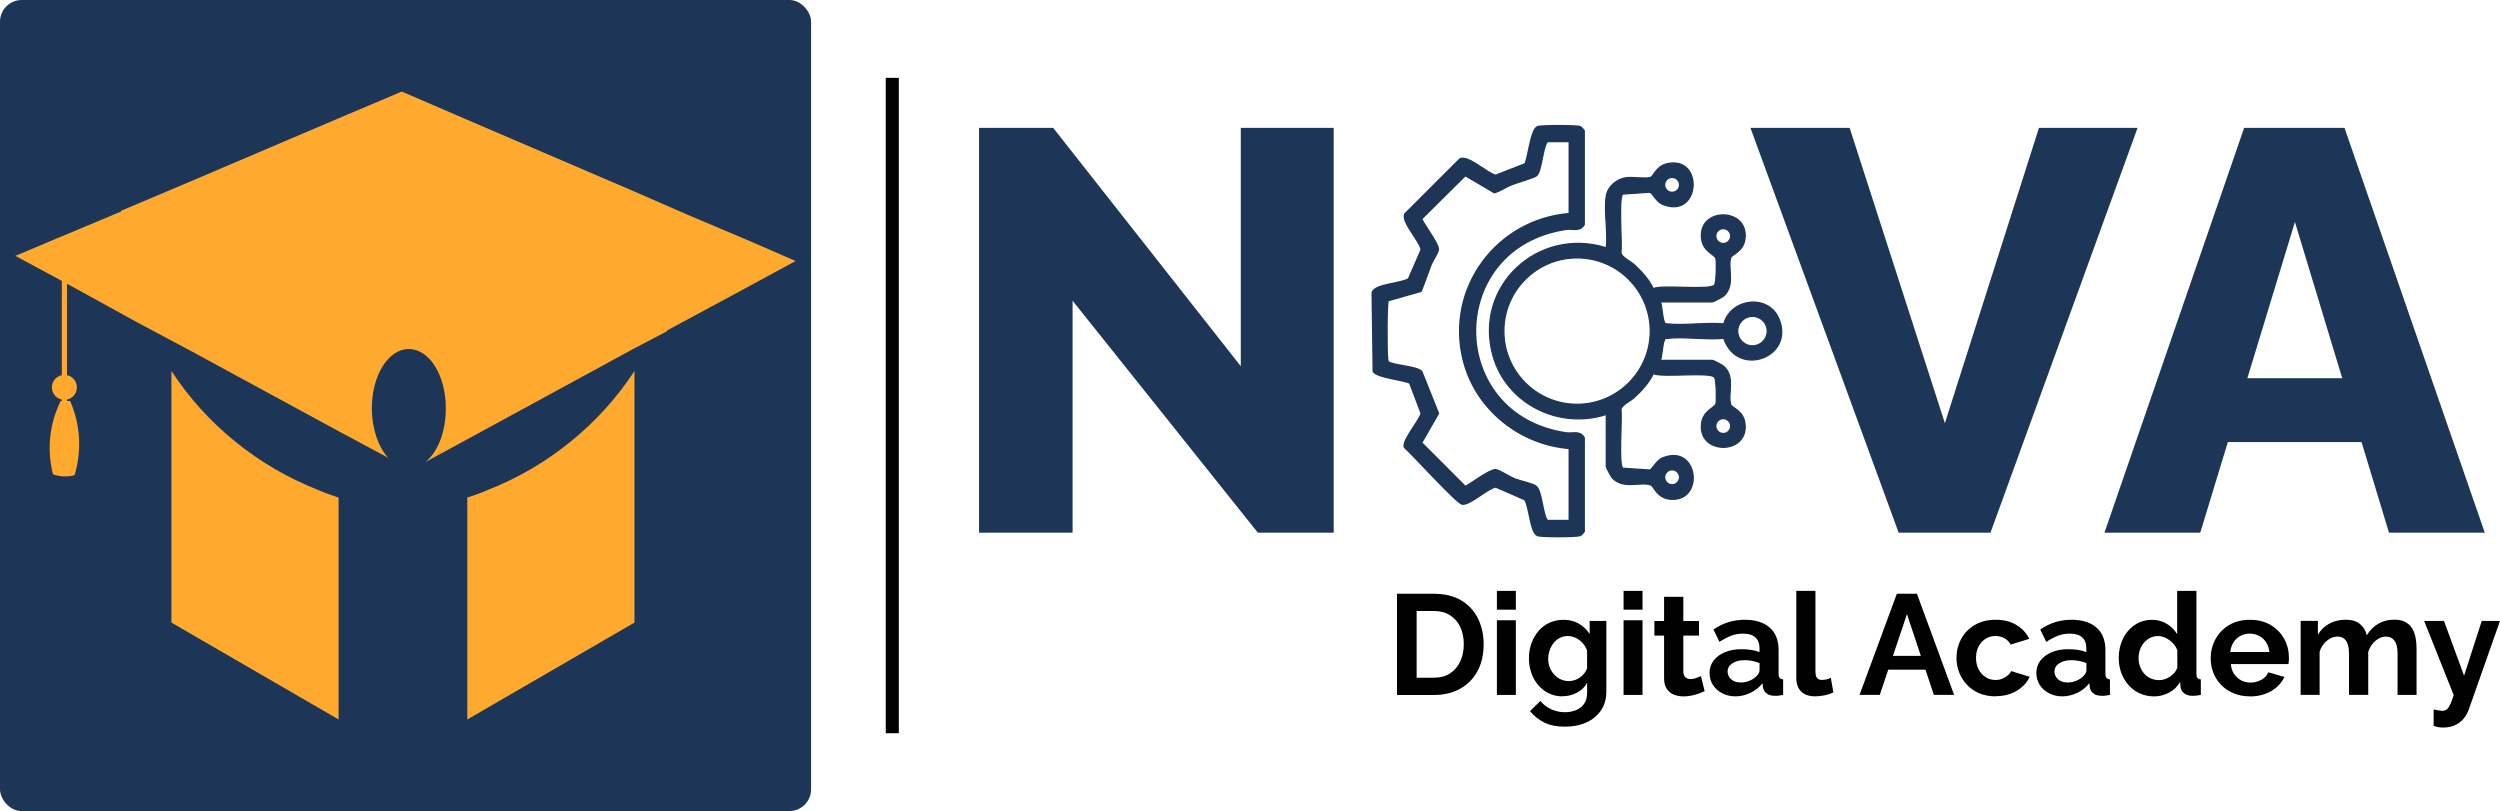 <?xml version="1.0" encoding="UTF-8"?>
<svg id="Calque_2" data-name="Calque 2" xmlns="http://www.w3.org/2000/svg" viewBox="0 0 496.16 160.97">
  <defs>
    <style>
      .cls-1 {
        fill: #ffaa2e;
      }

      .cls-2, .cls-3, .cls-4 {
        fill: #1d3557;
      }

      .cls-3 {
        stroke-width: .5px;
      }

      .cls-3, .cls-4 {
        stroke: #1d3557;
        stroke-miterlimit: 10;
      }

      .cls-4 {
        stroke-width: .25px;
      }
    </style>
  </defs>
  <g id="Calque_1-2" data-name="Calque 1">
    <g>
      <g>
        <rect class="cls-2" width="160.97" height="160.97" rx="4.31" ry="4.31"/>
        <g>
          <path class="cls-1" d="M12.03,79.58c-.7,1.43-1.51,3.49-1.92,6.05-.57,3.64-.06,6.66.4,8.49.48.18,1.19.38,2.07.43.94.05,1.71-.1,2.22-.24.54-1.81,1.19-4.81.79-8.49-.29-2.63-1.02-4.76-1.67-6.23h-1.89Z"/>
          <circle class="cls-1" cx="12.78" cy="76.88" r="2.48"/>
          <rect class="cls-1" x="12.27" y="54.94" width="1.02" height="24.64" rx=".02" ry=".02"/>
        </g>
        <path class="cls-1" d="M125.92,73.65v49.91l-33.18,19.23v-44.04c1.32-.44,2.64-.88,3.96-1.47,12.04-4.7,22.31-13.07,29.21-23.64Z"/>
        <path class="cls-1" d="M34.02,73.65v49.91s33.18,19.23,33.18,19.23v-44.04c-1.32-.44-2.64-.88-3.96-1.47-12.04-4.7-22.31-13.07-29.21-23.64Z"/>
        <path class="cls-1" d="M157.92,51.79l-10.57,5.73-14.97,8.07v.15l-6.46,3.38-33.18,18.06-8.37,4.55c2.5-1.91,4.11-6.02,4.11-10.72,0-6.46-3.23-11.74-7.34-11.74s-7.34,5.28-7.34,11.74c0,4.11,1.32,7.78,3.23,9.84l-9.84-5.28-28.92-15.71-11.01-5.87-14.68-8.07-9.54-5.14,8.37-3.52,12.62-5.28v-.15l14.24-6.02,28.92-12.33,12.48-5.28h.15l12.92,5.58,33.18,14.24,10.42,4.55,12.48,5.28,9.1,3.96Z"/>
      </g>
      <rect x="175.79" y="15.45" width="2.59" height="130.07"/>
      <g>
        <path class="cls-2" d="M212.87,59.67v46.05h-18.56V25.38h14.71l37.23,47.3V25.38h18.44v80.34h-15.05l-36.78-46.05Z"/>
        <path class="cls-2" d="M367.09,25.38l18.9,58.61,18.67-58.61h19.57l-29.19,80.34h-18.22l-29.42-80.34h19.69Z"/>
        <path class="cls-2" d="M445.39,25.38h19.91l27.84,80.34h-19.01l-5.45-17.99h-26.53l-5.48,17.99h-19.01l27.72-80.34ZM464.85,75.06l-9.39-31-9.44,31h18.83Z"/>
      </g>
      <g>
        <path d="M277.25,137.92v-20.08h7.3c2.19,0,4.02.45,5.49,1.34s2.57,2.1,3.31,3.62c.73,1.52,1.1,3.2,1.1,5.05,0,2.04-.4,3.81-1.21,5.32-.81,1.51-1.96,2.68-3.44,3.51-1.48.83-3.23,1.25-5.25,1.25h-7.3ZM290.51,127.85c0-1.3-.24-2.45-.71-3.44-.47-.99-1.15-1.76-2.04-2.32-.89-.56-1.96-.83-3.22-.83h-3.39v13.24h3.39c1.3,0,2.39-.29,3.27-.88.88-.58,1.55-1.38,2.01-2.38.46-1,.69-2.13.69-3.39Z"/>
        <path d="M297.08,121v-3.73h3.76v3.73h-3.76ZM297.08,137.92v-14.82h3.76v14.82h-3.76Z"/>
        <path d="M310.09,138.2c-.98,0-1.88-.2-2.7-.6s-1.52-.94-2.11-1.63-1.04-1.49-1.36-2.4c-.32-.91-.48-1.87-.48-2.89,0-1.08.16-2.08.49-3s.8-1.74,1.41-2.45c.61-.71,1.34-1.26,2.18-1.64.84-.39,1.77-.58,2.79-.58,1.15,0,2.16.25,3.03.76.87.51,1.58,1.2,2.15,2.06v-2.6h3.31v14.02c0,1.46-.36,2.71-1.07,3.75-.72,1.04-1.69,1.84-2.91,2.39-1.23.55-2.64.83-4.24.83s-2.96-.27-4.07-.81-2.06-1.3-2.86-2.28l2.06-2.01c.57.7,1.28,1.24,2.14,1.64.86.4,1.77.59,2.73.59.79,0,1.53-.14,2.21-.41.68-.28,1.22-.7,1.61-1.28.4-.58.59-1.33.59-2.27v-1.87c-.47.85-1.16,1.5-2.05,1.97-.9.46-1.84.69-2.84.69ZM311.36,135.17c.43,0,.83-.07,1.2-.2.37-.13.71-.31,1.03-.54.32-.23.6-.5.85-.81.24-.31.42-.64.54-.98v-3.52c-.21-.59-.51-1.1-.92-1.53-.4-.44-.86-.77-1.36-1.01s-1.02-.35-1.57-.35-1.09.12-1.57.37c-.48.25-.89.59-1.23,1.02-.34.43-.6.93-.79,1.48-.19.55-.28,1.12-.28,1.7s.11,1.17.33,1.7c.21.53.51,1,.88,1.4.37.41.8.72,1.31.94.51.22,1.04.33,1.58.33Z"/>
        <path d="M322.22,121v-3.73h3.76v3.73h-3.76ZM322.22,137.92v-14.82h3.76v14.82h-3.76Z"/>
        <path d="M338.32,137.18c-.34.15-.73.31-1.18.47s-.92.29-1.44.4c-.52.1-1.04.16-1.57.16-.72,0-1.37-.12-1.95-.36-.59-.24-1.05-.63-1.4-1.16-.35-.53-.52-1.23-.52-2.09v-8.46h-1.92v-2.89h1.92v-4.81h3.82v4.81h3.11v2.89h-3.11v7.18c.02.5.16.87.42,1.1s.6.35,1.02.35c.38,0,.75-.07,1.13-.21.38-.14.69-.27.93-.38l.74,3.03Z"/>
        <path d="M339.28,133.59c0-.95.27-1.78.81-2.49.54-.71,1.28-1.26,2.23-1.66.95-.4,2.06-.6,3.32-.6.62,0,1.25.05,1.89.14.64.09,1.2.25,1.67.45v-.82c0-.91-.28-1.61-.82-2.11-.55-.5-1.37-.75-2.46-.75-.83,0-1.61.14-2.35.42-.73.28-1.51.69-2.32,1.22l-1.19-2.46c.96-.66,1.96-1.15,2.98-1.46,1.03-.31,2.11-.47,3.24-.47,2.11,0,3.76.52,4.94,1.55,1.18,1.03,1.77,2.52,1.77,4.48v4.66c0,.39.07.67.21.84.14.17.37.27.69.31v3.08c-.34.06-.65.1-.92.14-.27.04-.5.05-.69.03-.75,0-1.32-.17-1.71-.5s-.62-.74-.69-1.23l-.08-.76c-.66.83-1.47,1.47-2.43,1.92-.96.45-1.94.68-2.94.68s-1.86-.21-2.64-.62c-.78-.41-1.4-.96-1.84-1.66-.44-.7-.66-1.48-.66-2.33ZM348.5,134.3c.21-.18.38-.4.51-.63s.2-.44.2-.61v-1.46c-.45-.18-.94-.33-1.47-.43-.53-.1-1.03-.15-1.5-.15-.98,0-1.79.21-2.42.62-.63.41-.95.96-.95,1.64,0,.37.1.72.31,1.06.21.34.5.61.89.81.39.2.86.3,1.43.3s1.12-.11,1.67-.33.99-.5,1.33-.83Z"/>
        <path d="M356.51,117.27h3.79v15.92c0,.7.11,1.17.34,1.4.23.24.53.35.9.35.34,0,.67-.04.98-.11s.59-.18.83-.31l.51,2.91c-.51.25-1.1.43-1.77.57-.67.13-1.29.2-1.85.2-1.19,0-2.11-.32-2.76-.95s-.98-1.53-.98-2.68v-17.3Z"/>
        <path d="M376.48,117.83h3.96l7.38,20.08h-4.02l-1.67-5.01h-7.38l-1.68,5.01h-4.02l7.41-20.08ZM381.22,130.17l-2.76-8.29-2.78,8.29h5.54Z"/>
        <path d="M396.11,138.2c-1.23,0-2.32-.2-3.27-.6-.95-.4-1.77-.96-2.45-1.68s-1.2-1.53-1.56-2.45c-.36-.91-.54-1.88-.54-2.88,0-1.36.31-2.62.93-3.78.62-1.16,1.52-2.08,2.69-2.77,1.17-.69,2.55-1.04,4.16-1.04s2.98.35,4.13,1.05c1.15.7,2,1.61,2.54,2.74l-3.68,1.13c-.32-.55-.74-.97-1.27-1.26-.53-.29-1.12-.44-1.78-.44-.7,0-1.34.18-1.92.54-.58.36-1.05.86-1.4,1.51-.35.65-.52,1.42-.52,2.3s.18,1.61.52,2.28c.35.67.82,1.18,1.4,1.55.59.37,1.24.55,1.95.55.47,0,.9-.07,1.3-.23s.76-.36,1.09-.64c.33-.27.57-.57.72-.89l3.68,1.13c-.34.74-.84,1.4-1.49,1.98-.65.58-1.41,1.04-2.29,1.37-.88.33-1.86.5-2.96.5Z"/>
        <path d="M404.14,133.59c0-.95.27-1.78.81-2.49.54-.71,1.28-1.26,2.23-1.66.95-.4,2.06-.6,3.32-.6.62,0,1.25.05,1.89.14.64.09,1.2.25,1.67.45v-.82c0-.91-.28-1.61-.82-2.11-.55-.5-1.37-.75-2.46-.75-.83,0-1.61.14-2.35.42-.73.28-1.51.69-2.32,1.22l-1.19-2.46c.96-.66,1.96-1.15,2.98-1.46,1.03-.31,2.11-.47,3.24-.47,2.11,0,3.76.52,4.94,1.55,1.18,1.03,1.77,2.52,1.77,4.48v4.66c0,.39.07.67.21.84.14.17.37.27.69.31v3.08c-.34.06-.65.1-.92.14-.27.04-.5.05-.69.03-.75,0-1.32-.17-1.71-.5s-.62-.74-.69-1.23l-.08-.76c-.66.83-1.47,1.47-2.43,1.92-.96.45-1.94.68-2.94.68s-1.86-.21-2.64-.62c-.78-.41-1.4-.96-1.84-1.66-.44-.7-.66-1.48-.66-2.33ZM413.37,134.3c.21-.18.38-.4.51-.63s.2-.44.2-.61v-1.46c-.45-.18-.94-.33-1.47-.43-.53-.1-1.03-.15-1.5-.15-.98,0-1.79.21-2.42.62-.63.41-.95.96-.95,1.64,0,.37.1.72.31,1.06.21.34.5.61.89.81.39.2.86.3,1.43.3s1.12-.11,1.67-.33.99-.5,1.33-.83Z"/>
        <path d="M420.49,130.59c0-1.4.28-2.68.85-3.83.56-1.16,1.35-2.07,2.35-2.74s2.14-1.01,3.42-1.01c1.08,0,2.06.27,2.94.81.88.54,1.56,1.22,2.04,2.05v-8.6h3.82v16.41c0,.4.06.68.2.85s.36.27.68.31v3.08c-.68.13-1.22.19-1.61.17-.68.02-1.24-.14-1.68-.48-.44-.34-.69-.78-.75-1.33l-.06-.93c-.55.92-1.29,1.63-2.22,2.12-.93.49-1.91.74-2.93.74s-1.96-.19-2.81-.57c-.86-.38-1.6-.92-2.24-1.62-.63-.7-1.12-1.51-1.47-2.43s-.52-1.92-.52-2.98ZM432.12,132.5v-3.44c-.19-.54-.49-1.02-.91-1.44-.41-.42-.88-.76-1.38-1.01-.51-.25-1.02-.38-1.53-.38-.59,0-1.11.12-1.58.36-.47.24-.88.56-1.23.97-.35.41-.61.87-.79,1.4s-.27,1.09-.27,1.68.1,1.18.31,1.71c.21.53.49.99.85,1.39.36.4.79.7,1.3.92.51.21,1.05.32,1.64.32.38,0,.74-.06,1.1-.18.36-.12.7-.29,1.03-.51.33-.22.63-.48.89-.78.26-.3.45-.63.57-1Z"/>
        <path d="M446.52,138.2c-1.19,0-2.26-.2-3.22-.6-.96-.4-1.78-.95-2.46-1.65-.68-.7-1.2-1.5-1.56-2.39-.36-.89-.54-1.86-.54-2.88,0-1.38.31-2.65.95-3.82.63-1.17,1.53-2.1,2.69-2.8s2.55-1.05,4.17-1.05,2.98.35,4.13,1.05c1.15.7,2.04,1.62,2.66,2.76.62,1.14.93,2.38.93,3.73,0,.24,0,.47-.03.69-.02.21-.04.4-.06.55h-11.43c.06.77.27,1.43.64,1.98.37.54.84.96,1.41,1.26.58.29,1.18.44,1.83.44.77,0,1.49-.18,2.16-.55.67-.37,1.12-.86,1.37-1.49l3.22.91c-.34.75-.84,1.42-1.5,2.01-.66.58-1.44,1.04-2.35,1.37-.9.33-1.91.5-3.03.5ZM442.64,129.4h7.75c-.08-.74-.29-1.38-.64-1.92-.35-.54-.81-.97-1.37-1.27-.57-.3-1.2-.46-1.9-.46s-1.3.15-1.85.46c-.56.3-1.01.73-1.36,1.27-.35.54-.56,1.18-.64,1.92Z"/>
        <path d="M479.62,137.92h-3.79v-8.2c0-1.17-.2-2.03-.61-2.57-.41-.54-.97-.81-1.68-.81-.75,0-1.46.28-2.12.85-.66.57-1.13,1.3-1.41,2.19v8.53h-3.82v-8.2c0-1.17-.2-2.03-.6-2.57-.39-.54-.95-.81-1.67-.81s-1.44.28-2.12.83c-.68.55-1.16,1.28-1.44,2.18v8.56h-3.76v-14.68h3.42v2.74c.57-.95,1.32-1.68,2.28-2.2.95-.51,2.03-.77,3.24-.77s2.18.3,2.87.89c.69.6,1.12,1.33,1.31,2.21.6-1.01,1.37-1.78,2.3-2.31s2-.8,3.18-.8c.9,0,1.64.16,2.22.49.57.33,1.02.76,1.34,1.31.32.55.54,1.17.66,1.86.12.69.18,1.38.18,2.07v9.17Z"/>
        <path d="M482.98,140.8c.34.08.65.14.95.18.29.05.54.08.75.1.36,0,.65-.09.89-.27s.47-.5.69-.95.46-1.09.71-1.91l-5.86-14.72h3.93l3.99,10.87,3.51-10.87h3.62l-6.22,17.65c-.23.66-.57,1.25-1.03,1.78-.46.53-1.03.96-1.71,1.27-.68.31-1.45.46-2.32.46-.3,0-.6-.02-.9-.07-.3-.05-.63-.14-.99-.27v-3.25Z"/>
      </g>
      <g>
        <path class="cls-4" d="M318.79,38.87c.31-1.87,2.1-3.35,3.94-3.6,1.33-.18,3.84.28,4.86-.07.62-.21,1.07-2.25,3.37-2.73,7.24-1.51,6.51,10.99-.85,8.14-1.56-.6-1.98-2.32-2.76-2.46l-5.3.36c-.87.87-.09,9.86-.35,11.68.18.89,1.88,1.65,2.61,2.32,1.46,1.34,2.95,2.95,3.8,4.77,1.81-.84,11.44.43,12.18-.75.35-.56.41-4.41.27-5.18-.17-.87-2.47-1.33-2.84-3.84-.96-6.51,9.53-6.45,8.58,0-.36,2.46-2.57,2.96-2.79,3.6-.71,2.07.98,5.51-1.43,7.64-.27.24-2.02,1.16-2.24,1.16h-10.3c.37,1.1.37,3.06.78,4,.16.37.1.32.51.37,3.51.38,7.69-.33,11.28,0,1.37-5.09,8.82-6,10.93-1.04,3.26,7.67-8.25,11.9-10.93,3.91-3.59.32-7.77-.38-11.28,0-.42.04-.35,0-.51.37-.41.94-.41,2.9-.78,4h10.3c.23,0,1.98.92,2.24,1.16,2.41,2.13.72,5.58,1.43,7.64.22.65,2.43,1.15,2.79,3.6.96,6.47-9.53,6.48-8.58,0,.37-2.51,2.67-2.97,2.84-3.84.15-.77.08-4.62-.27-5.18-.74-1.18-10.37.09-12.18-.75-.84,1.82-2.33,3.43-3.8,4.77-.73.67-2.43,1.43-2.61,2.32.26,1.82-.51,10.81.35,11.68l5.3.36c.77-.15,1.19-1.86,2.76-2.46,7.05-2.73,8.22,8.9,1.34,8.25-2.64-.25-3.18-2.61-3.86-2.84-2.05-.7-5.31.93-7.54-1.31-.28-.28-1.26-2.1-1.26-2.37v-10.3c-9.33,3.05-19.79-2.08-22.48-11.61-3.91-13.86,8.99-25.72,22.48-21.46.37-3.11-.49-7.34,0-10.3ZM333.33,36.69c0-.82-.66-1.48-1.48-1.48s-1.48.66-1.48,1.48.66,1.48,1.48,1.48,1.48-.66,1.48-1.48ZM343.48,46.85c0-.82-.66-1.48-1.48-1.48s-1.48.66-1.48,1.48.66,1.48,1.48,1.48,1.48-.66,1.48-1.48ZM327.52,65.71c0-8.02-6.51-14.53-14.53-14.53s-14.53,6.51-14.53,14.53,6.51,14.53,14.53,14.53,14.53-6.51,14.53-14.53ZM350.73,65.71c0-1.62-1.31-2.93-2.93-2.93s-2.93,1.31-2.93,2.93,1.31,2.93,2.93,2.93,2.93-1.31,2.93-2.93ZM343.48,84.56c0-.82-.66-1.48-1.48-1.48s-1.48.66-1.48,1.48.66,1.48,1.48,1.48,1.48-.66,1.48-1.48ZM333.33,94.72c0-.82-.66-1.48-1.48-1.48s-1.48.66-1.48,1.48.66,1.48,1.48,1.48,1.48-.66,1.48-1.48Z"/>
        <path class="cls-3" d="M279.86,75.92c-1.43-.63-6.49-1.11-7.21-2.22l-.21-15.62c.47-1.62,5.79-1.7,7.19-2.68l2.55-5.84c-.25-1.72-3.97-5.54-3.27-7.05l10.89-10.88c1.6-.75,5.28,2.89,7.05,3.27l5.93-2.32c.63-1.42,1.12-6.76,2.39-7.33.63-.28,7.77-.28,8.4,0,.28.12.53.48.73.73v18.55c-.8,1.38-2.22.7-3.47.88-24.13,3.52-24.13,37.08,0,40.61,1.25.18,2.67-.5,3.47.88v18.55c-.19.24-.45.6-.73.73-.62.27-7.76.29-8.4,0-1.37-.61-1.54-5.73-2.48-7.1l-5.84-2.55c-1.71.31-5.1,3.58-6.61,3.42-1.02-.1-9.86-9.87-11.43-11.24-.37-1.34,2.95-5.14,3.37-6.66l-2.32-6.13ZM311.54,27.99h-4.5c-1.01,1.17-1.17,6.04-2.19,6.81-.54.4-3.89,1.36-4.91,1.76-1.14.45-2.15,1.22-3.35,1.57l-5.8-3.41-8.72,8.65c-.2.46,3.41,4.97,3.28,6.19-.06.6-1.12,2.13-1.42,2.89-.69,1.75-1.26,3.54-1.98,5.27l-6.54,1.87c-.33.47-.29,10.33-.14,11.49.04.34-.03.62.3.86.94.71,5.76.87,6.52,1.89l3.28,8.21-3.36,5.85,8.79,8.8c1.22-.61,4.92-3.47,6.05-3.36.67.07,2.78,1.44,3.67,1.8,1.13.45,3.29.85,4.15,1.37,1.29.77,1.31,5.63,2.38,6.91h4.5v-14.51c-9.88-.74-18.61-7.75-21.03-17.4-3.58-14.25,6.58-27.87,21.03-29.01v-14.51Z"/>
      </g>
    </g>
  </g>
</svg>